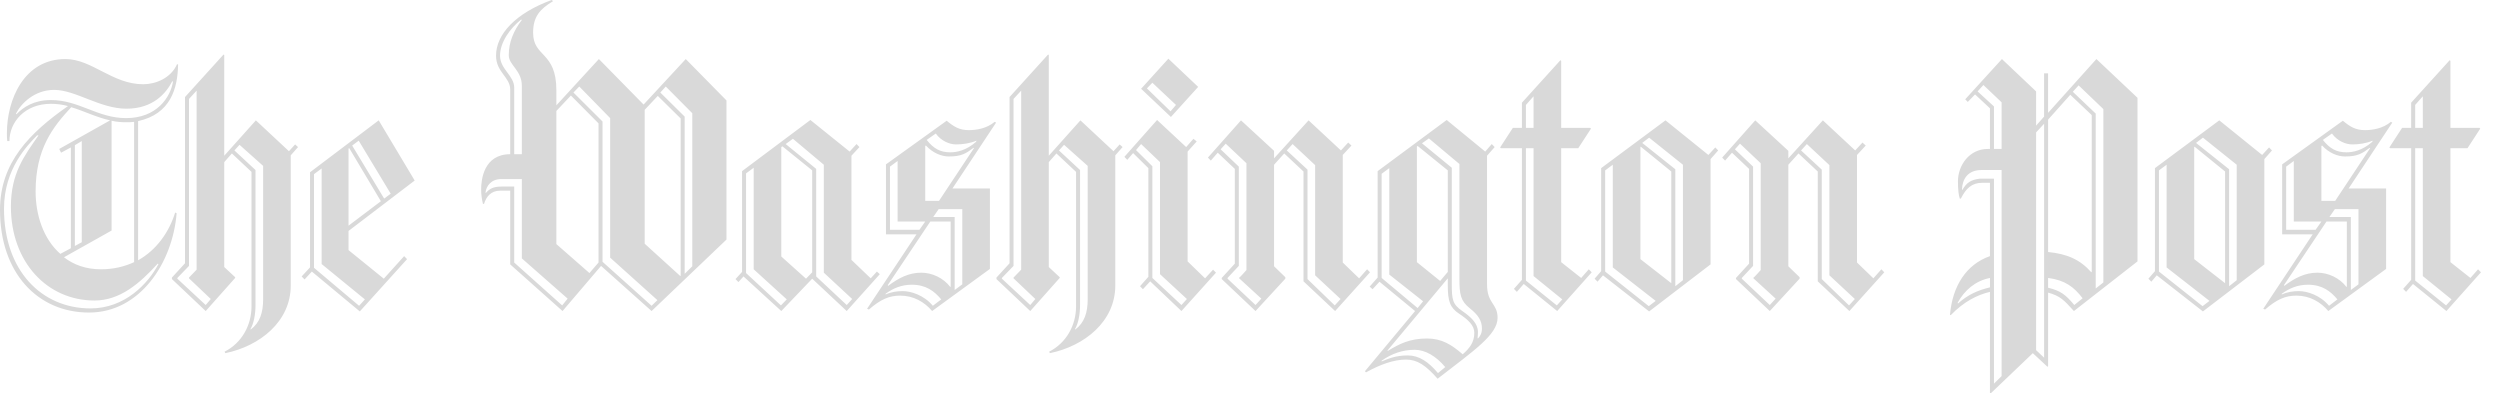 <svg width="394" height="62" viewBox="0 0 394 62" fill="none" xmlns="http://www.w3.org/2000/svg">
<path d="M21.766 19.087V41.019C24.629 39.419 26.634 36.632 27.608 33.491L27.837 33.61C27.206 41.434 22.052 49.258 14.033 49.258C5.957 49.258 0 43.034 0 33.075C0 25.608 4.697 20.924 10.711 16.716C9.832 16.477 8.927 16.358 8.019 16.36C3.894 16.36 1.489 19.264 1.489 22.228H1.145C1.088 21.813 1.088 21.399 1.088 20.984C1.088 15.708 3.78 9.306 10.31 9.306C14.491 9.306 17.699 13.277 22.567 13.277C24.515 13.277 26.92 12.329 27.894 10.136H28.066C28.009 13.99 26.863 17.961 21.766 19.087ZM24.859 41.552C21.994 44.693 18.902 47.361 14.892 47.361C7.447 47.361 1.719 41.315 1.719 32.542C1.719 27.386 3.781 24.6 6.072 21.339H5.843C4.411 22.821 0.631 26.555 0.631 32.898C0.631 42.619 6.53 48.606 14.262 48.606C19.646 48.606 23.312 44.754 24.974 41.612L24.859 41.552ZM27.149 12.805C26.175 14.701 24.114 17.131 19.933 17.131C15.751 17.131 11.914 14.167 8.534 14.167C5.441 14.167 3.322 16.301 2.52 17.901L2.577 18.02C3.666 16.894 5.326 15.768 8.019 15.768C12.486 15.768 15.35 18.614 19.875 18.614C24.687 18.614 26.863 15.352 27.264 12.864L27.149 12.805ZM11.226 16.894C8.305 20.036 5.612 23.474 5.612 30.172C5.612 33.846 6.815 37.64 9.508 40.011L11.168 39.121V23.237L9.622 24.066L9.336 23.473L17.354 18.968C15.178 18.494 13.231 17.487 11.226 16.894ZM21.135 19.206C20.734 19.264 20.334 19.264 19.875 19.264C19.073 19.264 18.329 19.206 17.584 19.027V36.335L10.081 40.545C11.627 41.73 13.517 42.441 15.922 42.441C17.87 42.441 19.588 42.026 21.134 41.315V19.206H21.135ZM12.887 22.229L11.799 22.881V38.767L12.887 38.174V22.229ZM45.822 24.481V44.99C45.822 50.68 40.953 54.534 35.512 55.659L35.398 55.422C38.09 54.058 39.637 51.273 39.637 48.309V27.089L36.544 24.185L35.341 25.548V42.086L37.059 43.686V43.805L32.42 49.021L27.094 43.983V43.745L29.156 41.493V15.294L35.227 8.597L35.341 8.655V24.541L40.325 18.969L45.537 23.83L46.51 22.763L46.969 23.179L45.822 24.481ZM29.785 43.864V43.745L30.987 42.5V14.286L29.785 15.591V41.908L27.951 43.805V43.923L32.418 48.072L33.22 47.124L29.785 43.864ZM41.469 26.14L37.746 22.821L36.944 23.71L40.266 26.794V48.132C40.266 49.554 39.98 51.035 39.465 51.866L39.522 51.925C40.954 50.858 41.47 49.258 41.47 47.183V26.14H41.469ZM54.929 36.395V39.418L60.485 43.922L63.693 40.366L64.152 40.84L56.706 49.079L49.145 42.796L48 44.041L47.541 43.567L48.859 42.144V27.148L59.684 18.968L65.355 28.452L54.929 36.395ZM50.69 41.612V26.555L49.487 27.445V42.205L56.59 48.191L57.507 47.184L50.69 41.612ZM55.044 23.355L54.929 23.414V35.565L60.027 31.712L55.044 23.355ZM56.533 22.17L55.502 22.939L60.543 31.297L61.574 30.527L56.533 22.17ZM102.69 49.02L94.728 41.907L88.657 49.02L80.409 41.669V30.053H78.805C77.373 30.053 76.629 31.001 76.284 32.127H76.113C75.93 31.391 75.834 30.635 75.827 29.875C75.827 28.333 76.228 24.303 80.409 24.303V14.108C80.409 12.152 78.175 11.381 78.175 8.773C78.175 5.396 81.268 2.076 86.939 0L87.168 0.178C85.106 1.423 84.018 2.608 84.018 5.157C84.018 9.07 87.684 8.062 87.684 14.226V16.597L94.385 9.306L101.431 16.478L108.075 9.306L114.49 15.826V37.758L102.69 49.02ZM82.242 40.722V28.216H79.035C77.373 28.216 76.629 29.341 76.514 30.349L76.571 30.409C77.144 29.758 77.717 29.402 79.034 29.402H81.038V41.375L88.599 48.133L89.458 47.065L82.242 40.722ZM82.242 13.515C82.242 11.085 80.181 10.255 80.181 8.714C80.181 6.58 80.982 4.803 82.242 3.143L82.128 3.084C80.41 4.448 78.806 6.641 78.806 8.774C78.806 10.908 81.04 11.915 81.04 13.813V24.304H82.242V13.515ZM94.328 19.443L89.975 15.056L87.684 17.486V38.469L92.896 43.033L94.328 41.374V19.443ZM96.16 40.604V18.614L91.292 13.634L90.375 14.583L94.958 19.146V41.255L102.69 48.191L103.607 47.301L96.16 40.604ZM107.273 18.672L103.665 15.115L101.603 17.308V38.41L107.216 43.507L107.273 43.448V18.672ZM109.105 17.843L104.924 13.634L104.065 14.583L107.902 18.376V43.153L109.105 41.966V17.843ZM133.443 49.02L128.002 43.922L123.133 49.02L117.176 43.567L116.374 44.456L115.916 43.982L116.947 42.856V26.971L127.716 18.91L133.902 23.889L134.99 22.703L135.449 23.178L134.189 24.541V40.96L137.224 43.864L138.198 42.797L138.656 43.212L133.443 49.02ZM118.78 42.441V26.437L117.577 27.326V43.034L123.076 48.132L123.993 47.183L118.78 42.441ZM128.002 26.852L123.305 23.059L123.133 23.178V40.426L127.028 43.922L128.002 42.915V26.852ZM129.835 42.975V25.963L124.966 21.873L123.821 22.702L128.632 26.615V43.567L133.444 48.072L134.303 47.123L129.835 42.975ZM150.111 29.697H156.01V42.382L146.903 49.02C145.7 47.597 143.982 46.59 141.863 46.59C140.145 46.59 138.769 47.183 136.937 48.784L136.651 48.664L144.441 36.928H139.629V25.904L149.195 19.028C150.34 19.977 151.2 20.509 152.689 20.509C153.835 20.509 155.496 20.271 156.756 19.206L156.985 19.324L150.111 29.697ZM143.696 44.871C142.035 44.871 140.718 45.464 139.572 46.294V46.412C140.488 45.997 141.405 45.879 142.264 45.879C143.581 45.879 145.644 46.532 147.018 48.191L148.336 47.184C147.247 45.879 145.93 44.871 143.696 44.871ZM149.824 34.913H146.616L139.915 44.931L139.972 45.05C141.633 43.805 143.237 42.975 145.184 42.975C146.902 42.975 148.678 43.805 149.767 45.227L149.824 45.169V34.913ZM141.462 34.913V25.371L140.259 26.26V36.218H144.898L145.815 34.914H141.462V34.913ZM153.433 23.295C152.231 24.185 151.543 24.659 149.538 24.659C148.392 24.659 147.017 24.126 145.93 22.939L145.816 22.999V31.653H147.992L153.491 23.354L153.433 23.295ZM150.684 22.762C149.653 22.762 148.336 22.229 147.476 21.043L146.044 22.05C147.132 23.414 148.163 24.006 149.767 24.006C150.798 24.006 152.287 23.709 153.833 22.346L153.89 22.169C152.918 22.585 151.715 22.762 150.684 22.762ZM151.658 32.958H147.934L147.075 34.203H150.455V45.701L151.658 44.812V32.958ZM175.771 24.481V44.99C175.771 50.68 170.903 54.534 165.461 55.659L165.347 55.422C168.039 54.058 169.585 51.273 169.585 48.309V27.089L166.493 24.185L165.29 25.548V42.086L167.008 43.686V43.805L162.369 49.021L157.043 43.983V43.745L159.105 41.493V15.294L165.176 8.597L165.29 8.655V24.541L170.273 18.969L175.487 23.83L176.46 22.763L176.918 23.179L175.771 24.481ZM159.734 43.864V43.745L160.937 42.5V14.286L159.734 15.59V41.907L157.9 43.804V43.922L162.368 48.072L163.169 47.123L159.734 43.864ZM171.418 26.14L167.695 22.821L166.893 23.71L170.215 26.794V48.132C170.215 49.554 169.929 51.035 169.414 51.866L169.472 51.925C170.903 50.858 171.42 49.258 171.42 47.183V26.14H171.418ZM186.195 49.02L181.269 44.338L180.124 45.582L179.666 45.108L180.983 43.626V26.497L178.577 24.126L177.661 25.193L177.202 24.719L182.357 18.91L186.94 23.178L188.085 21.874L188.601 22.289L187.168 23.889V41.197L189.918 43.865L191.179 42.501L191.637 42.975L186.195 49.02ZM182.817 43.212V25.548L179.838 22.703L179.036 23.652L181.614 26.201V43.805L186.195 48.072L187.056 47.124L182.817 43.212ZM184.534 18.436L179.838 13.991L184.134 9.249L188.831 13.694L184.534 18.436ZM181.614 13.041L180.755 13.93L184.478 17.546L185.336 16.538L181.614 13.041ZM210.415 49.02L205.431 44.338V27.03L202.395 24.185L200.792 25.963V41.966L202.567 43.685V43.922L197.872 49.02L192.544 43.982V43.804L194.607 41.552V26.615L191.915 24.066L190.826 25.311L190.368 24.837L195.58 18.968L200.792 23.77V24.955L206.234 18.968L211.33 23.71L212.477 22.466L212.991 22.939L211.618 24.422V41.374L214.194 43.863L215.455 42.44L215.913 42.914L210.415 49.02ZM195.294 43.864V43.745C195.294 43.864 196.44 42.56 196.44 42.56V25.725L193.174 22.643L192.372 23.532L195.236 26.258V41.906L193.46 43.803V43.921L197.872 48.071L198.786 47.063L195.294 43.864ZM207.265 43.39V26.023L203.714 22.703L202.797 23.71L206.062 26.733V43.982L210.357 48.131L211.274 47.123L207.265 43.39ZM226.567 59.689C224.678 57.556 223.361 56.667 221.585 56.667C219.694 56.667 217.518 57.437 215.285 58.682L215.113 58.505L223.017 49.021L217.404 44.398L216.315 45.584L215.857 45.169L217.116 43.746V26.971L228 18.91L234.071 23.889L235.102 22.703L235.56 23.178L234.357 24.541V44.813C234.357 47.895 236.018 47.777 236.018 50.088C236.018 52.755 232.296 55.244 226.567 59.689ZM218.95 43.271V26.497L217.747 27.387V43.805L223.417 48.547L224.277 47.479L218.95 43.271ZM222.959 55.126C221.069 55.126 219.35 55.719 217.747 56.844V56.963C218.777 56.548 219.922 56.015 221.872 56.015C223.647 56.015 225.134 57.022 226.625 58.801L227.77 57.853C226.337 56.134 224.62 55.126 222.959 55.126ZM229.948 49.435C228.517 48.487 228.171 47.479 228.171 44.93V43.863L218.663 55.243L218.721 55.302C220.553 54.176 222.214 53.347 224.906 53.347C227.198 53.347 228.745 54.295 230.52 55.836C231.609 54.888 232.352 53.94 232.352 52.458C232.352 51.273 231.379 50.384 229.948 49.435ZM228.171 26.852L223.417 23L223.301 23.118V41.315L226.968 44.279L228.171 42.856V26.852ZM231.665 48.606C230.176 47.42 230.004 46.412 230.004 43.864V25.845L225.192 21.814L224.104 22.585L228.801 26.437V44.693C228.801 47.242 228.917 47.954 230.462 49.02C231.837 49.969 232.924 50.976 232.924 52.34C232.924 52.694 232.868 53.287 232.868 53.287L232.924 53.347C233.212 53.05 233.555 52.576 233.555 51.805C233.556 50.502 232.926 49.613 231.665 48.606ZM245.412 49.02L240.142 44.753L239.055 45.997L238.596 45.523L239.855 44.1V23.355H236.533L236.419 23.237L238.424 20.153H239.855V16.183L245.926 9.485L246.042 9.604V20.154H250.624L250.738 20.273L248.734 23.356H246.042V41.316L249.192 43.806L250.395 42.442L250.854 42.916L245.412 49.02ZM241.689 15.175L240.486 16.538V20.154H241.689V15.175ZM241.689 43.508V23.355H240.486V44.219L245.355 48.132L246.214 47.183L241.689 43.508ZM269.582 25.074V41.67L259.903 49.08L252.627 43.39L251.769 44.397L251.31 43.922L252.341 42.737V26.497L262.481 18.968L269.24 24.422L270.327 23.237L270.785 23.71L269.582 25.074ZM254.176 42.145V25.963L252.972 26.852V42.797L259.846 48.25L260.933 47.421L254.176 42.145ZM263.397 27.03L258.586 23.117L258.529 23.177V40.84L263.397 44.633V27.03ZM265.231 25.963L259.903 21.695L258.816 22.524L264.028 26.673V45.108L265.231 44.16V25.963ZM291.464 49.02L286.481 44.338V27.03L283.443 24.185L281.841 25.963V41.966L283.616 43.685V43.922L278.919 49.02L273.591 43.982V43.804L275.654 41.552V26.615L272.962 24.066L271.874 25.311L271.415 24.837L276.627 18.968L281.841 23.77V24.955L287.283 18.968L292.379 23.71L293.526 22.466L294.04 22.939L292.665 24.422V41.374L295.243 43.863L296.504 42.44L296.963 42.914L291.464 49.02ZM276.341 43.864V43.745C276.341 43.864 277.486 42.56 277.486 42.56V25.725L274.222 22.643L273.422 23.532L276.285 26.258V41.906L274.51 43.803V43.921L278.919 48.071L279.837 47.063L276.341 43.864ZM288.314 43.39V26.023L284.761 22.703L283.847 23.71L287.111 26.733V43.982L291.405 48.131L292.323 47.123L288.314 43.39ZM326.849 49.02C325.243 47.242 324.674 46.649 322.782 46.115V57.733L322.666 57.792L320.373 55.658L313.73 62L313.616 61.941V45.997C311.612 46.471 309.491 47.539 307.431 49.672L307.315 49.613C307.715 45.049 309.891 41.67 313.616 40.366V28.808H312.413C310.752 28.808 309.833 29.697 309.034 31.297H308.86C308.688 30.765 308.572 29.934 308.572 28.572C308.572 26.081 310.349 23.474 313.273 23.474H313.616V17.072L311.268 14.879L310.121 16.065L309.719 15.649L315.504 9.307L320.889 14.405V19.799L322.148 18.376V11.559H322.779V17.783L330.395 9.306L336.868 15.412V41.197L326.849 49.02ZM313.619 43.804C311.27 44.278 309.608 45.76 308.521 47.716L308.576 47.835C310.183 46.412 311.67 45.761 313.619 45.286V43.804ZM315.452 26.794H312.3C310.125 26.794 309.264 28.216 309.206 29.876L309.264 29.934C309.951 28.748 310.639 28.334 312.012 28.157H314.248V60.461L315.452 59.275V26.794ZM315.452 16.123L312.585 13.398L311.67 14.405L314.248 16.775V23.473H315.452V16.123ZM322.152 19.502L320.891 20.866V55.185L322.152 56.371V19.502ZM329.656 18.139L326.277 14.938L322.782 18.851V39.715C325.761 40.011 327.822 40.901 329.598 42.915L329.656 42.856V18.139ZM322.782 43.804V45.346C324.731 45.82 325.531 46.412 326.907 48.072L328.223 47.005C326.849 45.227 325.473 44.16 322.782 43.804ZM331.489 17.191L327.592 13.456L326.676 14.464L330.286 17.901V45.464L331.489 44.515V17.191ZM356.862 25.074V41.67L347.179 49.08L339.907 43.39L339.047 44.397L338.589 43.922L339.619 42.737V26.497L349.759 18.968L356.516 24.422L357.605 23.237L358.062 23.71L356.862 25.074ZM341.456 42.145V25.963L340.25 26.852V42.797L347.125 48.25L348.214 47.421L341.456 42.145ZM350.674 27.03L345.864 23.117L345.808 23.177V40.84L350.674 44.633V27.03ZM352.507 25.963L347.183 21.695L346.096 22.524L351.308 26.673V45.108L352.507 44.16V25.963ZM370.15 29.697H376.051V42.382L366.942 49.02C365.739 47.597 364.023 46.59 361.902 46.59C360.183 46.59 358.81 47.183 356.976 48.784L356.69 48.664L364.48 36.928H359.668V25.904L369.232 19.028C370.38 19.977 371.239 20.509 372.726 20.509C373.875 20.509 375.533 20.271 376.794 19.206L377.024 19.324L370.15 29.697ZM363.735 44.871C362.074 44.871 360.755 45.464 359.61 46.294V46.412C360.529 45.997 361.444 45.879 362.304 45.879C363.62 45.879 365.681 46.532 367.056 48.191L368.375 47.184C367.286 45.879 365.969 44.871 363.735 44.871ZM369.866 34.913H366.656L359.956 44.931L360.011 45.05C361.672 43.805 363.277 42.975 365.223 42.975C366.942 42.975 368.717 43.805 369.808 45.227L369.862 45.169V34.913H369.866ZM361.502 34.913V25.371L360.299 26.26V36.218H364.938L365.853 34.914H361.502V34.913ZM373.471 23.295C372.268 24.185 371.583 24.659 369.578 24.659C368.429 24.659 367.056 24.126 365.969 22.939L365.853 22.999V31.653H368.029L373.529 23.354L373.471 23.295ZM370.723 22.762C369.692 22.762 368.375 22.229 367.514 21.043L366.083 22.05C367.172 23.414 368.201 24.006 369.808 24.006C370.839 24.006 372.326 23.709 373.875 22.346L373.929 22.169C372.956 22.585 371.754 22.762 370.723 22.762ZM371.696 32.958H367.975L367.114 34.203H370.493V45.701L371.696 44.812V32.958ZM385.556 49.02L380.286 44.753L379.199 45.997L378.741 45.523L380.002 44.1V23.355H376.678L376.565 23.237L378.569 20.153H380V16.183L386.073 9.485L386.187 9.604V20.154H390.77L390.884 20.273L388.879 23.356H386.187V41.316L389.339 43.806L390.542 42.442L391 42.916L385.556 49.02ZM381.835 15.175L380.632 16.538V20.154H381.835V15.175ZM381.835 43.508V23.355H380.632V44.219L385.5 48.132L386.36 47.183L381.835 43.508Z" fill="#D9D9D9"/>
</svg>
